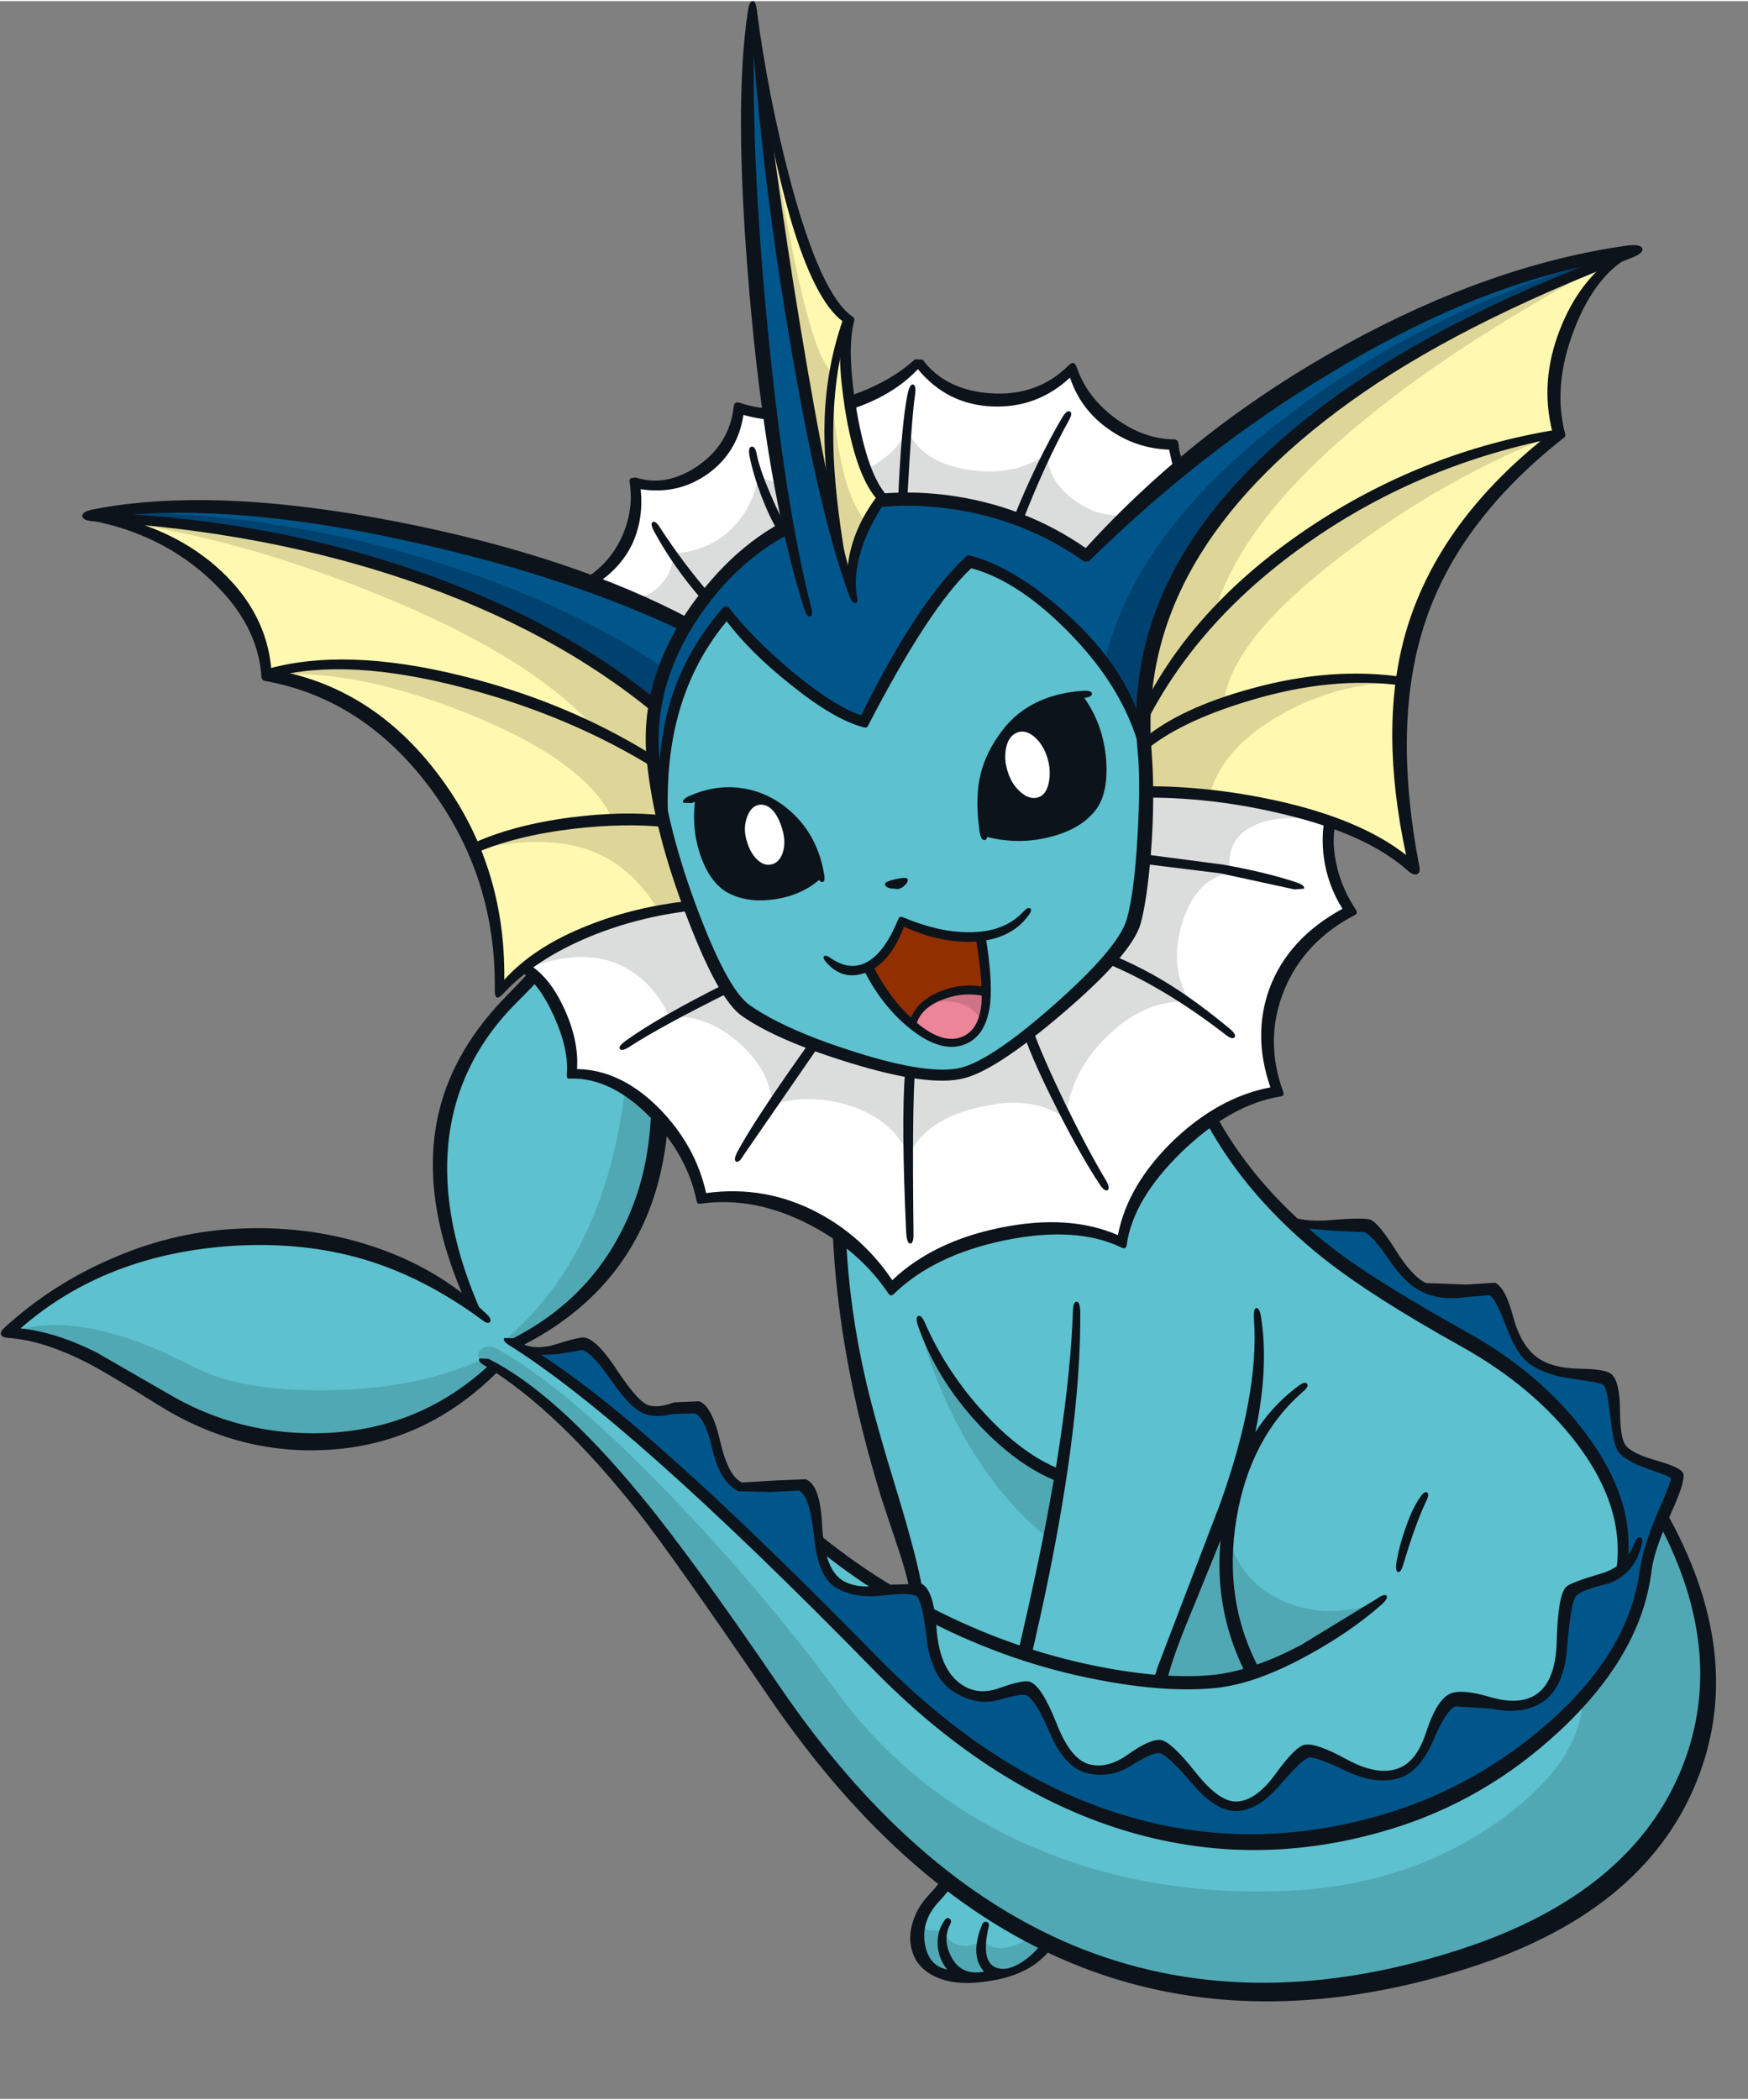 <?xml version='1.0' encoding='utf-8'?>
<svg xmlns="http://www.w3.org/2000/svg" version="1.1" width="239px" height="287px" viewBox="-0.15 -0.05 239.0 286.7"><rect x="-0.15" y="-0.05" width="239.0" height="286.7" fill="#808080" stroke="none"/><g><path fill="#5dc1cf" d="M19.9 189.65 Q8.55 181.95 1.0 181.75 12.7 170.6 29.8 168.95 48.3 167.15 64.3 178.05 57.45 162.1 61.8 148.95 64.55 140.75 70.4 135.75 77.6 129.5 82.25 117.75 93.0 135.75 89.55 155.95 86.0 176.45 70.25 183.5 L67.4 186.65 Q57.05 196.95 42.25 196.65 29.9 196.35 19.9 189.65"/><path fill="#50a8b4" d="M1.3 181.85 Q10.85 178.55 26.2 186.55 32.85 190.0 44.75 189.8 57.0 189.6 65.7 185.6 L67.35 186.55 Q62.8 191.6 55.3 194.35 47.4 197.2 38.4 196.6 31.35 196.15 19.05 189.1 6.95 182.05 1.3 181.85"/><path fill="#50a8b4" d="M70.15 183.4 L69.1 182.75 Q81.25 172.3 84.65 153.1 87.9 134.95 82.05 118.15 86.75 126.15 88.75 135.85 90.8 145.65 89.6 154.9 86.9 176.2 70.15 183.4"/><path fill="#0d131a" d="M77.25 129.15 Q74.85 132.5 70.5 136.8 62.25 145.05 61.15 156.1 60.1 166.75 65.75 179.35 L63.55 177.75 Q57.05 163.25 59.9 151.6 62.0 143.0 69.4 135.6 73.65 131.3 76.25 127.6 79.7 122.6 81.25 117.3 81.6 116.15 82.0 116.15 82.35 116.2 82.85 117.2 88.95 128.55 90.7 141.05 92.45 153.7 89.2 163.55 84.75 176.85 71.15 183.75 L69.6 182.9 Q82.45 176.5 87.0 162.85 89.75 154.45 88.6 142.45 87.4 129.8 82.2 119.2 80.7 124.35 77.25 129.15"/><path fill="#0d131a" d="M21.55 191.85 Q14.45 187.4 11.5 185.9 5.6 182.95 1.0 182.65 0.15 182.6 0.0 182.2 -0.15 181.8 0.45 181.25 6.85 175.4 14.9 171.9 23.15 168.25 31.75 167.75 41.55 167.15 50.4 170.0 59.75 173.0 66.45 179.45 67.1 180.1 66.85 180.45 66.55 180.8 65.85 180.25 57.8 174.3 49.4 171.85 41.3 169.5 31.85 170.05 14.3 171.15 2.65 181.35 7.35 181.8 13.0 184.6 L22.55 190.1 Q32.45 196.05 44.15 195.65 57.4 195.15 66.95 186.15 L68.2 186.95 Q58.1 197.25 44.45 197.95 32.4 198.6 21.55 191.85"/><path fill="#5dc1cf" d="M93.05 93.55 Q94.9 89.0 99.15 83.5 102.6 88.15 108.55 92.7 113.7 96.65 118.05 98.55 120.35 92.65 125.2 85.55 129.55 79.15 132.5 76.55 139.7 78.4 147.45 86.7 154.8 94.5 156.2 100.7 156.75 103.3 156.35 113.15 155.9 123.65 154.7 126.35 153.25 129.8 144.85 137.4 135.9 145.5 131.35 146.45 126.65 147.4 115.65 143.95 105.15 140.65 101.6 137.55 98.6 134.95 94.85 125.0 91.95 117.3 90.25 110.2 90.3 100.4 93.05 93.55"/><path fill="#0d131a" d="M134.6 113.75 Q133.0 106.4 136.55 101.05 140.15 95.65 147.25 94.8 150.25 99.4 150.4 104.15 150.55 108.5 148.45 110.75 146.7 112.7 142.95 113.65 138.75 114.7 134.6 113.75"/><path fill="#0d131a" d="M100.6 121.65 Q98.05 120.65 96.55 117.3 95.0 113.7 95.3 108.75 100.4 106.9 105.4 109.85 110.55 112.9 111.9 119.1 110.35 121.0 107.05 121.85 L100.6 121.65"/><path fill="#5dc1cf" d="M165.5 152.55 Q169.95 161.15 180.0 169.55 188.3 176.4 197.8 181.25 210.95 188.0 217.15 197.65 222.4 205.75 221.65 213.7 217.45 217.45 205.55 219.3 193.35 221.25 188.95 218.45 183.7 222.55 178.05 225.5 172.6 228.35 169.05 229.05 L158.4 229.65 Q153.45 245.45 144.55 263.15 142.85 266.5 140.3 268.4 137.7 270.35 135.85 269.35 L130.65 269.5 Q126.0 269.8 125.3 265.6 124.65 261.55 127.95 258.6 133.5 253.5 139.95 225.75 134.0 223.65 126.95 220.2 126.85 218.7 126.25 217.7 125.75 216.9 125.1 216.75 L119.05 195.05 Q114.75 178.85 114.7 168.4 L165.5 152.55"/><path fill="#922f00" d="M124.7 139.75 Q121.35 137.05 118.35 132.0 119.7 131.25 121.05 129.55 122.6 127.65 123.0 125.75 126.05 127.0 129.1 127.55 L134.0 127.8 Q134.7 131.4 134.7 135.15 L129.05 135.65 Q125.65 136.75 124.7 139.75"/><path fill="#ed8599" d="M124.6 139.9 Q125.3 137.25 128.2 135.95 131.1 134.6 134.75 135.4 134.75 137.55 134.05 139.3 133.2 141.45 131.6 141.95 129.9 142.5 128.2 141.95 L124.6 139.9"/><path fill="#00568a" d="M93.55 85.25 Q92.0 87.9 90.9 91.05 89.85 94.1 89.6 96.5 76.3 85.05 55.95 78.3 36.8 71.9 12.5 70.0 28.1 67.3 53.2 72.25 77.05 77.0 93.55 85.25"/><path fill="#00568a" d="M172.55 63.3 Q156.15 79.4 156.2 100.7 152.95 92.4 146.7 85.9 140.2 79.2 132.5 76.55 129.25 79.5 125.3 85.55 121.4 91.45 118.2 98.25 113.8 97.5 108.0 92.65 103.6 88.9 99.15 83.5 95.4 87.45 92.95 94.05 90.1 101.85 90.35 110.6 86.6 97.65 93.85 85.2 100.95 73.0 113.7 69.25 123.15 66.5 133.65 69.15 141.55 71.15 148.3 75.6 163.3 60.4 180.95 50.05 201.4 38.05 222.9 34.2 188.55 47.6 172.55 63.3"/><path fill="#fff8b0" d="M36.4 92.0 Q35.0 83.0 28.05 77.3 22.3 72.55 13.5 70.6 33.6 70.4 56.3 78.55 77.25 86.0 89.45 96.25 88.8 102.15 90.35 110.6 91.8 118.4 94.1 123.55 85.9 124.7 79.2 127.45 71.8 130.6 68.05 135.1 68.55 120.8 60.85 108.6 51.95 94.55 36.4 92.0"/><path fill="#fff8b0" d="M214.25 44.5 Q211.35 51.05 213.0 58.9 199.5 69.15 194.35 82.6 188.4 98.0 193.1 118.0 187.3 113.0 175.95 110.3 166.55 108.05 156.45 107.95 L156.35 102.05 156.3 95.35 Q157.3 76.35 177.05 59.35 194.5 44.3 220.85 35.2 216.15 40.1 214.25 44.5"/><path fill="#ffffff" d="M85.9 73.05 Q87.55 69.35 86.65 65.75 92.2 66.9 96.65 63.3 100.75 60.0 100.85 55.6 105.6 57.5 113.5 55.6 121.55 53.65 125.45 49.4 130.15 54.7 136.55 54.4 141.85 54.15 146.4 50.35 147.9 54.85 151.95 57.75 155.9 60.6 160.3 60.6 160.75 63.05 161.4 64.0 153.6 70.4 148.3 75.6 131.15 64.65 114.75 69.15 100.75 72.95 93.55 85.25 91.1 84.05 86.85 82.35 82.6 80.7 80.0 79.9 84.15 77.0 85.9 73.05"/><path fill="#ffffff" d="M170.6 109.15 Q177.3 110.35 181.7 112.05 181.15 114.45 181.8 117.65 182.5 121.3 184.4 124.2 177.0 128.45 174.45 135.65 172.2 142.2 174.55 149.0 167.55 150.1 161.45 155.75 155.0 161.7 153.15 169.55 145.2 166.35 136.2 168.3 127.7 170.2 121.8 175.75 117.05 168.95 109.35 165.5 102.05 162.25 95.7 163.5 93.85 155.75 88.7 151.05 83.9 146.65 78.0 146.45 78.05 137.5 71.8 131.75 79.55 125.65 94.1 123.55 95.65 127.8 97.35 131.3 99.8 136.35 101.55 137.75 105.35 140.6 115.9 144.15 127.75 148.15 131.55 146.45 137.85 143.7 145.7 136.5 153.0 129.85 154.55 126.15 156.25 122.25 156.45 107.95 162.95 107.8 170.6 109.15"/><path fill="#50a8b4" d="M142.75 265.95 Q139.2 270.3 135.7 269.4 134.55 270.0 133.15 269.95 131.8 269.95 130.85 269.4 128.15 270.55 126.2 267.85 124.3 265.2 125.6 262.2 125.9 263.15 126.85 263.6 L128.85 263.65 Q129.5 265.3 131.1 265.65 132.65 266.0 134.15 264.95 136.2 267.15 140.2 264.9 144.7 262.35 148.2 255.5 145.8 262.2 142.75 265.95"/><path fill="#50a8b4" d="M168.15 204.6 Q166.85 209.95 167.8 217.0 168.7 224.1 171.3 228.25 168.55 229.4 164.35 229.7 161.0 229.95 158.25 229.6 164.15 213.15 168.15 204.6"/><path fill="#50a8b4" d="M167.65 209.4 Q169.35 216.15 175.65 218.75 181.85 221.3 188.85 218.55 179.0 225.9 171.3 228.25 169.5 225.25 168.55 220.65 167.5 215.55 167.65 209.4"/><path fill="#50a8b4" d="M125.4 180.15 Q127.55 186.2 133.4 192.75 139.5 199.6 144.85 201.4 L143.2 210.05 Q137.0 205.1 132.35 197.3 127.6 189.4 125.4 180.15"/><path fill="#00426f" d="M89.5 96.2 Q77.25 85.75 56.95 78.75 36.2 71.55 12.65 69.9 33.45 69.3 54.95 75.25 75.75 81.05 90.65 91.1 L89.5 96.2"/><path fill="#00426f" d="M176.7 59.85 Q156.0 77.25 156.0 99.9 L153.5 94.65 Q151.9 91.5 150.9 90.15 155.1 72.2 176.5 56.15 196.3 41.3 221.7 34.45 191.2 47.6 176.7 59.85"/><path fill="#ddd698" d="M15.95 71.1 Q31.5 70.15 54.2 77.8 77.15 85.55 89.5 96.2 L89.15 99.95 89.1 103.9 Q87.35 102.6 81.55 99.75 72.9 89.7 51.4 81.0 32.55 73.35 15.95 71.1"/><path fill="#ddd698" d="M37.4 92.05 Q47.2 88.55 65.1 93.45 81.1 97.8 89.25 104.05 89.3 105.4 89.8 108.2 L90.65 112.1 83.6 111.75 Q79.95 103.8 63.75 97.3 48.35 91.15 37.4 92.05"/><path fill="#ddd698" d="M64.65 116.0 Q68.6 113.7 76.7 112.4 85.15 111.0 90.65 112.1 91.85 117.95 93.95 123.7 L89.95 124.3 Q86.6 118.8 81.8 116.55 75.05 113.45 64.65 116.0"/><path fill="#ddd698" d="M165.7 84.4 Q162.5 87.5 155.95 97.6 156.8 76.8 176.55 59.55 193.35 44.9 220.5 35.25 200.05 46.05 186.8 56.85 169.05 71.25 165.7 84.4"/><path fill="#ddd698" d="M167.2 95.65 Q160.2 98.2 156.2 101.65 L156.1 97.05 Q174.45 66.6 212.2 59.3 197.6 65.0 183.95 75.25 168.35 86.95 167.2 95.65"/><path fill="#ddd698" d="M191.75 93.0 Q182.55 93.1 174.75 97.6 166.9 102.15 165.25 108.4 L156.3 108.1 156.2 101.65 Q162.95 96.5 172.2 94.15 181.95 91.65 191.75 93.0"/><path fill="#dbdcdc" d="M85.65 81.8 Q88.4 81.6 90.2 79.7 91.95 77.85 91.8 75.45 96.65 75.2 99.9 72.05 102.8 69.15 103.55 64.85 108.25 67.15 114.95 65.2 121.8 63.2 123.9 58.5 125.8 63.0 132.3 64.0 138.6 65.0 143.0 61.8 143.2 65.65 146.8 68.2 150.3 70.75 154.35 70.1 L148.55 75.55 Q133.0 65.45 116.7 68.75 101.0 72.0 93.55 85.5 86.6 82.2 85.65 81.8"/><path fill="#dbdcdc" d="M181.7 112.1 Q174.25 110.75 170.6 113.0 167.35 115.0 168.1 119.05 163.35 119.9 161.5 125.9 159.65 131.85 162.5 136.7 156.45 136.3 151.2 141.45 146.1 146.45 145.6 152.75 141.25 149.35 133.8 151.1 126.3 152.8 124.1 157.75 121.9 152.7 115.85 150.85 110.45 149.2 105.45 150.75 105.1 145.95 100.75 142.2 96.35 138.4 91.4 138.75 88.9 133.55 84.45 131.6 79.15 129.3 71.75 132.2 74.7 129.0 82.15 126.35 88.85 124.0 93.95 123.7 95.25 127.45 97.4 131.55 99.8 136.1 101.4 137.55 104.5 140.4 114.9 144.0 126.4 147.95 131.2 146.55 136.6 145.0 145.15 137.25 153.5 129.7 154.8 125.6 155.45 123.6 155.95 117.75 156.4 111.95 156.3 108.1 169.25 107.7 181.7 112.1"/><path fill="#ce7486" d="M126.2 137.3 Q127.7 135.85 130.5 135.3 L134.7 135.55 134.2 139.5 Q133.15 137.55 131.0 136.9 128.7 136.2 126.2 137.3"/><path fill="#0d131a" d="M173.6 61.15 Q189.15 46.9 216.15 36.25 200.0 39.75 181.9 50.7 164.1 61.35 148.75 76.5 L148.1 76.55 Q139.75 70.65 129.55 69.3 119.25 67.9 110.35 71.55 101.55 75.15 95.55 83.9 89.0 93.5 90.05 103.75 91.05 113.1 95.3 124.3 99.4 135.15 102.4 137.2 107.3 140.6 116.85 143.6 127.0 146.8 131.3 145.7 135.5 144.6 144.05 137.05 152.75 129.35 153.9 125.45 154.95 121.9 155.4 113.75 155.8 106.35 155.4 102.5 153.25 79.8 173.6 61.15 M222.4 33.35 Q224.2 33.15 224.4 33.75 224.6 34.4 222.9 35.05 199.1 44.15 184.4 54.75 155.15 75.8 157.3 102.4 157.8 108.85 157.2 116.55 156.65 123.0 155.8 126.05 154.6 130.2 145.25 138.2 136.15 146.0 131.7 147.15 126.9 148.4 116.05 145.05 106.1 142.0 101.3 138.65 98.1 136.45 93.8 125.2 89.3 113.6 88.3 103.9 87.1 92.55 94.65 82.15 101.1 73.3 109.65 69.8 118.7 66.15 129.25 67.45 139.8 68.8 148.3 74.7 163.45 58.05 184.0 46.8 203.8 35.95 222.4 33.35"/><path fill="#0d131a" d="M124.95 48.9 L126.0 48.95 Q129.1 53.1 135.25 53.55 141.7 54.0 146.0 49.7 146.7 49.0 147.05 49.95 148.45 54.1 152.4 57.0 156.25 59.8 160.35 59.85 160.95 59.85 161.0 60.55 161.1 62.2 162.1 63.65 L160.9 64.65 Q160.45 64.05 160.1 63.05 L159.7 61.25 Q155.2 61.1 151.5 58.5 147.6 55.8 146.15 51.4 141.7 55.55 135.65 55.35 129.4 55.15 125.35 50.25 121.3 54.55 114.05 56.35 107.05 58.1 101.5 56.5 100.7 61.7 96.5 64.65 92.45 67.45 87.45 66.65 87.85 70.5 86.45 73.8 84.7 77.75 80.45 80.15 L78.8 79.45 Q83.05 77.3 84.95 73.0 86.5 69.45 85.95 65.8 85.85 65.35 86.1 65.15 L86.75 65.05 Q90.85 66.4 95.15 63.55 99.55 60.55 100.15 55.5 100.2 54.6 101.0 54.85 106.05 56.6 113.55 54.65 120.75 52.75 124.95 48.9"/><path fill="#0d131a" d="M96.75 80.8 L95.95 81.9 Q91.95 77.35 89.3 72.45 88.7 71.35 89.1 71.15 89.5 70.9 90.15 72.0 93.4 76.95 96.75 80.8"/><path fill="#0d131a" d="M107.45 71.8 L106.3 72.5 Q105.15 70.7 103.95 67.6 102.75 64.4 102.3 61.95 102.15 60.9 102.6 60.85 103.1 60.75 103.3 61.8 103.7 63.85 105.05 67.0 106.3 70.05 107.45 71.8"/><path fill="#0d131a" d="M123.9 68.0 L122.65 68.0 Q123.1 57.7 123.95 53.6 124.25 52.25 124.7 52.35 125.15 52.45 124.95 53.85 124.5 56.85 123.9 68.0"/><path fill="#0d131a" d="M139.7 70.95 L138.5 70.45 Q139.8 67.15 141.7 63.2 143.7 59.15 145.15 56.75 145.75 55.8 146.15 56.05 146.55 56.25 146.0 57.25 142.85 62.9 139.7 70.95"/><path fill="#0d131a" d="M91.9 94.45 Q94.0 88.35 98.6 82.95 99.15 82.35 99.6 82.95 102.6 86.85 107.95 91.4 113.9 96.35 117.6 97.55 125.3 82.0 131.95 75.85 132.2 75.65 132.4 75.7 138.6 77.3 145.7 83.7 154.0 91.15 156.2 99.7 L156.25 104.95 Q154.75 95.4 146.55 86.8 139.4 79.3 132.65 77.45 126.85 82.9 118.55 98.95 118.4 99.35 117.95 99.2 113.9 98.15 108.0 93.4 102.45 89.0 99.2 84.7 93.95 91.05 92.15 99.3 90.8 105.35 91.25 113.1 L89.85 108.55 Q89.8 100.6 91.9 94.45"/><path fill="#0d131a" d="M106.8 109.75 Q111.45 113.15 112.5 119.1 112.75 120.25 112.3 120.35 111.85 120.4 111.55 119.3 110.2 114.05 106.05 111.0 103.55 109.15 100.55 108.8 97.5 108.35 94.4 109.55 L93.25 109.5 Q93.1 109.05 94.05 108.6 97.4 107.1 100.8 107.45 104.05 107.8 106.8 109.75"/><path fill="#0d131a" d="M112.25 119.7 Q109.6 122.15 105.75 122.7 102.4 123.2 99.85 122.05 97.15 120.85 95.75 117.05 94.3 113.2 94.95 108.7 L95.9 108.4 Q95.5 112.5 96.85 116.1 98.2 119.65 100.45 120.65 102.75 121.7 105.85 121.3 109.3 120.9 111.85 118.8 L112.25 119.7"/><path fill="#0d131a" d="M147.95 94.2 Q149.1 94.15 149.15 94.6 149.2 95.05 148.0 95.2 141.3 96.0 137.6 101.05 133.85 105.95 134.8 113.5 134.95 114.6 134.45 114.6 134.0 114.65 133.8 113.55 133.2 109.45 133.75 106.4 134.35 103.2 136.4 100.3 140.15 94.75 147.95 94.2"/><path fill="#0d131a" d="M146.7 94.85 L147.8 94.75 Q150.75 98.7 151.1 103.8 151.4 108.45 149.5 110.7 147.4 113.25 143.15 114.25 138.75 115.3 134.35 114.05 L134.45 113.1 Q138.85 113.9 142.65 113.0 146.4 112.1 148.3 109.8 150.0 107.8 149.65 103.3 149.25 98.55 146.7 94.85"/><path fill="#0d131a" d="M121.5 121.2 Q120.9 121.0 120.85 120.65 120.75 120.3 122.3 119.95 123.85 119.6 123.95 119.95 124.05 120.3 123.6 120.75 123.2 121.2 122.6 121.3 L121.5 121.2"/><path fill="#0d131a" d="M139.85 124.3 Q140.4 123.75 140.7 123.95 141.0 124.15 140.55 124.8 138.15 128.2 133.05 128.5 128.45 128.7 123.45 126.45 121.55 131.5 118.15 132.75 115.1 133.85 112.9 131.4 112.3 130.75 112.5 130.5 112.75 130.25 113.45 130.75 116.0 132.5 118.25 131.35 120.75 130.1 122.65 125.45 122.85 124.95 123.3 125.15 128.15 127.2 132.25 127.2 137.2 127.25 139.85 124.3"/><path fill="#0d131a" d="M133.25 127.8 L134.6 127.65 Q135.55 133.55 135.25 136.75 134.8 141.2 131.95 142.45 128.75 143.85 124.5 140.55 120.5 137.45 117.9 132.25 L119.1 131.6 Q121.55 136.45 125.0 139.4 128.75 142.65 131.5 141.45 133.75 140.45 134.05 136.85 134.25 133.95 133.25 127.8"/><path fill="#0d131a" d="M125.05 140.1 L124.2 139.55 Q124.9 136.8 128.15 135.4 131.3 134.0 134.8 134.75 L134.7 136.0 Q131.7 135.25 128.75 136.4 125.6 137.6 125.05 140.1"/><path fill="#0d131a" d="M89.8 95.6 L89.45 97.4 Q75.6 85.9 55.6 79.1 36.05 72.45 12.85 71.05 11.2 71.0 11.1 70.35 11.05 69.7 12.65 69.4 29.15 66.2 54.4 71.15 78.25 75.85 94.35 84.45 L93.4 86.15 Q78.15 78.85 57.45 74.15 34.55 68.9 18.0 70.1 39.45 71.55 58.35 78.35 76.75 84.95 89.8 95.6"/><path fill="#0d131a" d="M180.85 116.95 Q180.5 114.25 180.95 111.75 L182.45 112.25 Q181.85 115.1 182.7 118.45 183.45 121.45 185.25 124.15 185.55 124.6 185.1 124.85 178.15 128.45 175.4 135.2 172.7 141.95 175.3 149.0 175.5 149.6 174.9 149.65 168.15 150.75 161.45 157.2 154.75 163.7 153.9 169.95 153.8 170.6 153.2 170.3 147.0 167.3 137.25 169.3 127.55 171.3 122.05 176.65 121.65 177.05 121.3 176.55 117.4 170.75 110.6 167.2 103.0 163.25 95.65 164.3 95.2 164.4 95.1 163.95 93.85 157.7 88.8 152.55 83.45 147.05 77.85 147.2 77.3 147.3 77.35 146.7 77.65 143.25 75.6 138.7 73.55 134.15 70.9 132.45 L71.9 131.45 Q74.95 133.15 77.0 137.65 79.0 142.0 78.75 145.9 84.75 146.0 90.0 151.3 94.95 156.35 96.4 162.85 104.45 161.75 111.6 165.5 117.8 168.75 121.85 174.75 127.5 169.4 136.8 167.55 146.05 165.7 152.7 168.6 154.0 161.8 160.2 155.75 166.45 149.75 173.55 148.4 171.1 141.35 173.4 134.95 175.95 128.05 183.4 124.0 181.35 120.7 180.85 116.95"/><path fill="#0d131a" d="M36.05 92.85 Q35.7 92.8 35.6 92.4 35.2 85.15 28.6 79.0 21.95 72.8 12.4 70.95 L14.25 70.1 Q23.9 72.05 30.1 77.85 36.3 83.65 36.95 91.3 50.7 93.55 59.85 105.75 69.0 117.9 68.8 133.7 72.9 129.15 80.3 126.25 86.6 123.75 93.8 122.95 L94.45 124.25 Q87.05 125.1 80.5 127.8 73.0 130.9 68.65 135.6 68.05 136.25 67.75 136.1 67.5 135.95 67.5 135.05 67.7 119.55 58.55 107.35 49.45 95.25 36.05 92.85"/><path fill="#0d131a" d="M167.0 117.95 Q172.95 119.0 177.15 120.4 178.3 120.8 178.15 121.25 L176.85 121.35 166.7 119.15 156.15 117.85 156.3 116.55 167.0 117.95"/><path fill="#0d131a" d="M168.0 140.4 Q168.95 141.2 168.65 141.55 168.35 141.95 167.35 141.15 159.0 134.7 151.15 131.45 L152.0 130.35 Q156.3 132.15 160.0 134.5 163.65 136.8 168.0 140.4"/><path fill="#0d131a" d="M139.95 141.5 L141.1 140.6 Q142.3 144.0 145.45 150.55 148.7 157.2 151.15 161.25 151.65 162.2 151.3 162.45 150.9 162.65 150.3 161.8 147.6 157.75 144.3 151.2 141.2 145.05 139.95 141.5"/><path fill="#0d131a" d="M123.6 146.15 L124.95 146.35 Q124.55 151.05 124.75 168.25 124.8 169.75 124.3 169.75 123.85 169.75 123.75 168.25 123.05 153.15 123.6 146.15"/><path fill="#0d131a" d="M110.55 142.25 L111.85 142.7 101.5 157.7 Q100.9 158.75 100.5 158.55 100.1 158.35 100.65 157.25 103.05 152.75 110.55 142.25"/><path fill="#0d131a" d="M99.0 134.25 L99.7 135.35 Q90.15 140.1 86.0 142.8 84.85 143.55 84.6 143.15 84.35 142.8 85.45 142.0 89.9 138.8 99.0 134.25"/><path fill="#0d131a" d="M37.1 92.35 L36.15 91.3 Q46.85 88.2 62.75 92.1 77.3 95.65 89.15 103.05 L89.35 104.8 Q77.75 97.6 63.25 93.8 47.3 89.6 37.1 92.35"/><path fill="#0d131a" d="M64.8 116.4 L64.3 115.15 Q69.9 112.55 77.95 111.5 85.1 110.6 90.7 111.25 L90.95 112.85 Q85.4 112.25 78.35 113.05 70.35 114.0 64.8 116.4"/><path fill="#0d131a" d="M213.15 44.8 Q215.75 38.15 220.8 34.7 L223.4 34.5 Q218.1 37.0 215.1 44.8 212.1 52.55 213.85 59.1 213.95 59.45 213.7 59.6 199.45 70.8 194.8 84.55 190.1 98.35 193.9 118.15 194.1 119.0 193.65 119.25 193.15 119.5 192.35 118.8 186.7 113.75 175.25 111.05 165.95 108.8 156.65 108.8 L156.7 107.25 Q165.25 107.25 174.1 109.15 185.8 111.7 192.1 116.65 188.35 99.15 192.05 86.25 196.5 70.85 212.1 58.8 210.35 51.9 213.15 44.8"/><path fill="#0d131a" d="M212.8 58.5 L212.3 59.7 Q193.35 63.5 178.15 74.35 163.25 84.95 156.2 99.3 L155.95 96.8 Q162.9 82.65 178.6 72.05 194.3 61.5 212.8 58.5"/><path fill="#0d131a" d="M191.8 92.35 L191.65 93.5 Q181.95 92.15 170.7 95.55 161.0 98.45 156.25 102.55 L156.15 100.8 Q161.25 96.55 170.95 93.9 182.0 90.85 191.8 92.35"/><path fill="#0d131a" d="M171.3 180.05 Q171.2 178.6 171.65 178.55 172.1 178.55 172.3 180.0 173.95 191.05 168.2 206.7 L163.4 218.5 Q160.6 225.15 159.75 228.2 155.15 244.3 145.1 263.75 143.45 266.95 140.8 268.6 138.15 270.25 133.85 270.7 130.25 271.1 127.75 269.95 125.4 268.85 124.65 266.7 124.0 264.85 124.55 262.85 125.1 260.6 126.95 258.65 129.3 256.2 130.95 252.65 131.95 250.55 133.55 245.9 136.3 238.0 140.35 219.9 146.0 194.85 146.55 178.95 146.6 177.65 147.05 177.7 147.5 177.7 147.55 179.0 147.7 195.1 142.15 220.45 138.3 237.8 135.25 246.6 133.65 251.05 132.45 253.5 130.7 257.05 128.25 259.65 125.8 262.25 126.3 265.4 126.8 268.45 129.35 268.95 128.2 267.55 128.05 265.65 127.95 263.75 128.95 262.3 129.3 261.75 129.65 262.0 130.05 262.25 129.75 262.8 128.7 264.85 129.9 267.2 131.25 269.85 134.4 269.25 132.45 267.1 134.05 263.0 134.3 262.3 134.75 262.45 135.2 262.55 135.0 263.25 133.95 267.9 136.05 268.7 137.6 269.3 139.8 267.8 142.15 266.2 143.75 263.05 152.75 245.4 158.1 227.7 L166.6 205.5 Q172.05 190.4 171.3 180.05"/><path fill="#0d131a" d="M133.55 194.35 Q127.85 188.2 125.35 180.95 125.0 179.8 125.4 179.65 125.8 179.45 126.3 180.55 129.3 187.4 134.55 193.05 139.65 198.55 144.8 200.6 L144.4 202.25 Q138.85 200.05 133.55 194.35"/><path fill="#0d131a" d="M113.7 168.0 L115.55 169.15 Q115.95 178.6 118.25 188.55 119.5 193.95 122.65 204.2 125.2 212.6 125.95 216.9 L124.15 216.75 Q123.75 214.65 122.55 211.1 L120.4 204.65 Q114.4 185.3 113.7 168.0"/><path fill="#0d131a" d="M177.45 189.15 Q178.3 188.55 178.55 188.9 178.85 189.25 178.1 189.9 170.75 196.25 168.9 207.4 167.05 218.7 172.1 228.0 L170.3 228.75 Q165.0 218.5 167.25 206.7 169.45 195.05 177.45 189.15"/><path fill="#0d131a" d="M194.0 204.45 Q194.6 203.55 194.95 203.75 195.35 203.95 194.85 204.95 193.4 208.0 191.75 213.5 191.4 214.75 191.0 214.65 190.6 214.5 190.8 213.2 191.2 210.9 192.05 208.55 192.95 205.95 194.0 204.45"/><path fill="#ffffff" d="M138.95 99.9 Q140.15 99.45 141.45 100.65 142.65 101.8 143.15 103.7 143.55 105.25 143.25 106.75 142.9 108.4 141.85 108.75 140.7 109.15 139.45 108.1 138.2 107.05 137.65 105.3 137.1 103.65 137.4 102.05 137.75 100.35 138.95 99.9"/><path fill="#ffffff" d="M103.55 109.8 Q104.65 109.6 105.55 110.6 106.4 111.55 106.9 113.45 107.3 115.05 106.85 116.4 106.35 117.75 105.25 117.95 104.3 118.15 103.35 117.25 102.4 116.35 101.9 114.55 101.45 112.9 102.0 111.45 102.5 110.05 103.55 109.8"/><path fill="#5dc1cf" d="M66.05 185.7 Q63.95 184.55 65.7 183.1 67.5 181.7 69.25 182.85 L72.75 184.75 111.75 210.65 Q141.75 232.7 169.05 229.05 171.85 228.65 177.7 225.5 182.9 222.6 188.95 218.45 197.7 212.4 209.8 208.7 222.75 204.7 227.35 207.6 234.65 221.7 232.8 234.2 231.15 245.55 222.15 254.35 213.75 262.6 200.55 267.15 187.65 271.65 173.2 271.65 148.2 271.65 128.7 256.15 117.05 246.85 103.15 226.95 91.3 209.9 84.7 202.15 74.8 190.45 66.05 185.7"/><path fill="#00568a" d="M199.95 176.25 L203.8 175.85 Q204.8 176.35 206.2 180.1 207.7 184.2 209.2 185.5 211.1 187.1 215.15 187.5 219.1 187.95 219.6 188.45 220.4 189.25 220.75 192.9 221.15 196.85 221.45 197.45 222.1 198.75 225.55 199.95 229.0 201.2 229.2 201.55 229.5 202.05 227.6 206.25 225.35 211.15 225.05 213.6 223.2 227.5 208.65 238.6 193.5 250.15 173.45 251.3 156.55 252.25 140.8 243.5 129.95 237.45 118.3 225.65 87.7 194.65 71.75 184.35 L76.0 184.1 79.45 183.45 Q80.9 183.7 83.6 187.55 86.5 191.65 88.45 192.4 L92.05 192.15 Q94.2 191.45 95.45 192.2 96.8 193.0 97.8 197.15 98.75 201.35 100.85 202.75 L105.35 202.85 Q108.2 201.8 109.95 202.85 111.55 203.9 111.75 208.75 111.95 213.9 114.3 216.05 116.25 217.85 120.45 217.05 124.65 216.25 125.65 217.1 126.7 218.0 127.2 223.2 127.7 228.2 130.9 230.35 133.85 232.35 136.55 231.3 139.6 230.15 140.25 230.35 141.95 231.0 143.7 235.4 145.55 239.95 148.1 241.3 150.7 242.65 153.85 240.6 157.4 238.35 158.2 238.4 159.7 238.55 163.05 242.6 166.3 246.55 169.05 246.55 171.7 246.55 174.5 243.0 177.4 239.2 178.4 239.0 179.6 238.75 184.0 240.9 188.2 243.0 191.25 242.0 194.15 241.0 195.35 237.15 196.6 233.1 198.4 232.3 L204.25 232.55 Q208.0 233.5 210.55 231.7 213.15 229.8 213.55 224.15 214.0 218.1 214.7 217.25 215.2 216.7 217.8 215.95 220.6 215.1 221.7 214.3 221.85 203.55 215.15 195.05 208.9 187.25 195.95 180.4 192.95 178.8 186.85 174.65 179.95 169.95 177.35 167.4 L182.6 167.1 186.85 167.3 Q188.05 167.8 190.4 171.2 192.8 174.7 194.3 175.5 196.7 176.85 199.95 176.25"/><path fill="#00568a" d="M108.05 41.2 Q111.8 65.0 116.55 81.25 117.5 84.5 114.55 86.05 111.55 87.55 110.45 83.5 106.1 67.5 103.55 40.7 101.0 13.75 102.7 1.3 105.85 27.55 108.05 41.2"/><path fill="#fff8b0" d="M104.05 9.75 Q106.0 21.15 108.85 30.1 112.4 41.2 116.0 43.45 115.2 50.65 116.45 57.05 117.65 63.35 120.55 67.8 116.95 72.2 116.1 79.2 112.4 69.4 108.45 44.2 105.2 23.8 104.05 9.75"/><path fill="#ddd698" d="M105.05 15.1 Q106.65 26.85 108.65 36.2 111.4 49.15 113.7 50.7 113.6 56.9 114.75 62.35 115.95 68.5 118.3 71.2 116.1 75.95 116.3 80.45 112.55 68.75 108.6 46.65 104.45 23.4 105.05 15.1"/><path fill="#50a8b4" d="M68.1 184.3 Q78.0 189.9 92.85 205.55 104.9 218.3 114.25 231.0 125.0 245.6 141.95 252.6 157.6 259.05 176.15 258.2 192.5 257.4 204.75 248.7 216.15 240.55 216.25 231.8 222.35 225.4 224.45 216.75 L225.65 211.05 Q226.3 208.4 227.35 207.3 236.6 222.9 231.65 239.1 226.05 257.4 204.1 265.8 170.6 278.7 142.3 264.6 121.7 254.3 105.65 230.9 92.6 211.9 85.9 203.7 74.55 189.8 66.2 185.9 64.65 185.2 65.55 184.3 66.4 183.35 68.1 184.3"/><path fill="#0d131a" d="M127.05 221.45 L127.05 219.45 Q138.05 225.15 149.8 227.5 159.05 229.35 165.7 228.7 171.05 228.15 177.75 224.6 L188.25 218.2 Q189.2 217.55 189.45 217.9 189.65 218.25 188.8 219.05 184.4 222.9 178.6 226.05 171.4 230.0 165.9 230.5 159.15 231.15 149.9 229.35 138.1 227.1 127.05 221.45"/><path fill="#0d131a" d="M119.65 217.25 Q115.7 214.75 111.85 211.65 L111.6 209.3 Q116.9 213.6 122.2 216.75 L119.65 217.25"/><path fill="#0d131a" d="M66.15 186.45 Q65.15 185.9 65.4 185.45 L66.65 185.5 Q75.95 190.2 87.5 204.25 94.3 212.45 106.5 230.35 124.2 256.25 146.45 265.6 170.15 275.5 198.75 266.45 222.25 259.05 229.5 242.15 236.3 226.25 226.7 208.05 L227.5 206.15 Q238.85 226.1 231.75 243.45 224.35 261.5 199.7 269.05 142.4 286.65 104.9 231.6 91.75 212.35 87.15 206.5 76.05 192.45 66.15 186.45"/><path fill="#0d131a" d="M187.25 166.5 Q188.35 166.95 190.65 170.6 192.95 174.3 194.85 175.15 L200.25 175.35 204.3 175.1 Q205.7 175.85 206.7 179.6 207.75 183.6 209.95 185.25 212.0 186.8 215.85 186.85 219.5 186.9 220.25 187.65 221.3 188.7 221.35 192.4 221.35 196.25 222.1 197.3 222.95 198.45 226.5 199.45 229.8 200.4 230.0 201.2 230.3 202.3 228.3 206.65 226.0 211.65 225.65 214.55 224.25 225.95 213.1 236.35 202.85 245.9 189.9 249.8 169.6 255.95 150.0 248.75 133.55 242.65 119.05 227.75 85.85 193.85 69.4 183.6 68.55 183.05 68.8 182.65 L70.0 182.7 Q78.85 187.35 94.1 201.25 104.6 210.75 120.25 226.7 135.1 241.7 151.6 247.25 169.9 253.45 189.2 247.7 201.35 244.05 211.15 235.6 222.5 225.8 224.05 214.45 224.5 211.2 226.55 206.4 228.4 202.15 228.3 201.8 228.25 201.6 225.2 200.55 222.0 199.45 221.05 198.1 220.45 197.2 220.0 193.2 219.6 189.5 219.05 189.05 218.65 188.75 215.0 188.25 211.25 187.75 209.15 186.3 207.2 185.0 205.75 181.0 204.3 177.2 203.5 176.8 L199.95 177.1 Q196.75 177.55 194.2 176.3 192.0 175.25 189.8 172.0 187.6 168.75 186.45 168.2 L182.15 168.0 177.1 167.55 175.2 165.5 Q177.4 166.9 181.7 166.55 186.35 166.15 187.25 166.5"/><path fill="#0d131a" d="M79.85 182.6 Q81.6 183.0 84.35 187.25 87.15 191.45 88.55 191.85 89.95 192.25 92.0 191.45 L95.45 191.3 Q97.2 191.95 98.3 196.7 99.4 201.55 101.3 202.4 L105.4 202.15 110.0 201.95 Q112.0 202.7 112.25 208.2 112.55 214.0 114.85 215.65 116.85 217.05 120.5 216.4 L125.85 216.25 Q127.5 217.0 127.9 222.35 128.3 227.95 131.3 230.0 133.55 231.55 136.5 230.5 139.8 229.3 140.7 229.65 142.3 230.25 144.3 235.3 146.2 240.2 148.75 240.9 151.25 241.6 154.1 239.55 157.15 237.4 158.55 237.6 159.95 237.75 163.35 242.05 166.6 246.15 169.0 246.0 171.6 245.85 174.2 242.3 176.9 238.55 178.2 238.25 179.7 237.9 184.0 240.25 188.15 242.5 190.95 241.5 193.55 240.6 194.85 236.5 196.25 232.2 198.05 231.3 199.6 230.55 203.5 231.7 207.25 232.8 209.5 231.6 212.55 229.95 212.7 224.1 212.85 217.75 214.0 216.65 214.65 216.05 218.75 214.85 222.05 213.9 223.3 210.75 223.65 209.8 224.1 209.9 224.55 210.0 224.3 210.95 223.4 214.8 219.85 216.2 216.15 217.05 215.35 217.9 214.6 218.7 214.1 225.2 213.6 231.05 210.1 232.8 207.45 234.1 203.7 233.3 L198.8 233.0 Q197.55 233.55 195.75 237.8 193.95 241.85 191.3 242.75 188.1 243.8 183.95 241.85 179.7 239.8 178.8 240.0 177.9 240.2 174.85 243.75 171.95 247.15 169.05 247.3 166.15 247.45 162.9 243.6 159.45 239.55 158.4 239.4 157.4 239.25 154.5 241.1 151.7 242.85 148.6 242.15 145.45 241.45 143.4 236.65 141.35 231.85 140.1 231.45 139.45 231.25 136.25 232.15 133.45 232.9 130.4 231.1 127.2 229.2 126.55 223.75 125.95 218.35 125.1 217.9 124.15 217.4 120.45 217.85 116.8 218.3 114.2 216.8 111.7 215.4 111.15 209.8 110.6 204.25 109.1 203.5 L105.3 203.7 100.8 203.6 Q98.3 202.35 97.25 197.85 96.25 193.45 94.8 192.95 L91.75 193.05 Q89.75 193.55 88.2 193.1 86.2 192.5 83.5 188.55 80.8 184.65 79.45 184.3 L76.15 184.85 72.2 185.05 70.65 183.2 Q72.95 184.45 75.9 183.5 79.2 182.45 79.85 182.6"/><path fill="#0d131a" d="M103.3 1.05 Q105.5 21.55 109.3 44.55 113.55 70.35 116.9 80.85 117.3 82.1 116.85 82.2 116.4 82.35 115.95 81.15 112.0 70.5 108.15 48.15 104.45 26.85 102.9 7.3 102.75 24.15 104.95 46.1 107.25 69.1 110.75 82.75 111.05 83.85 110.65 84.05 110.2 84.2 109.8 83.0 104.6 66.6 102.3 39.65 100.1 14.0 102.15 1.05 102.35 -0.05 102.75 -0.05 103.2 -0.05 103.3 1.05"/><path fill="#0d131a" d="M102.8 5.35 L103.3 1.0 Q104.85 12.95 107.95 24.65 112.1 40.15 116.45 43.1 116.75 43.3 116.65 43.6 115.55 47.7 117.0 56.05 118.5 64.65 121.1 67.5 121.4 67.8 121.1 68.15 119.15 70.75 117.95 73.95 116.55 77.75 116.95 80.95 L115.65 79.15 Q115.65 73.2 119.6 67.85 116.8 64.45 115.4 55.8 114.15 47.9 115.1 43.75 111.2 40.85 107.9 29.6 105.35 20.75 102.8 5.35"/><path fill="#0d131a" d="M115.35 42.8 L115.4 45.9 Q113.45 52.9 113.85 62.35 114.15 69.1 115.85 78.45 L113.55 70.4 Q112.4 62.9 112.6 57.05 112.85 49.6 115.35 42.8"/><path fill="#0d131a" d="M199.45 183.7 Q187.5 177.05 180.9 171.85 170.5 163.6 164.9 153.4 L166.3 152.55 Q171.8 162.5 182.15 170.45 188.0 174.95 200.5 181.9 210.55 187.5 216.7 195.75 223.65 205.05 222.3 213.8 L220.75 214.95 Q222.3 206.15 215.5 197.15 209.55 189.3 199.45 183.7"/></g></svg>